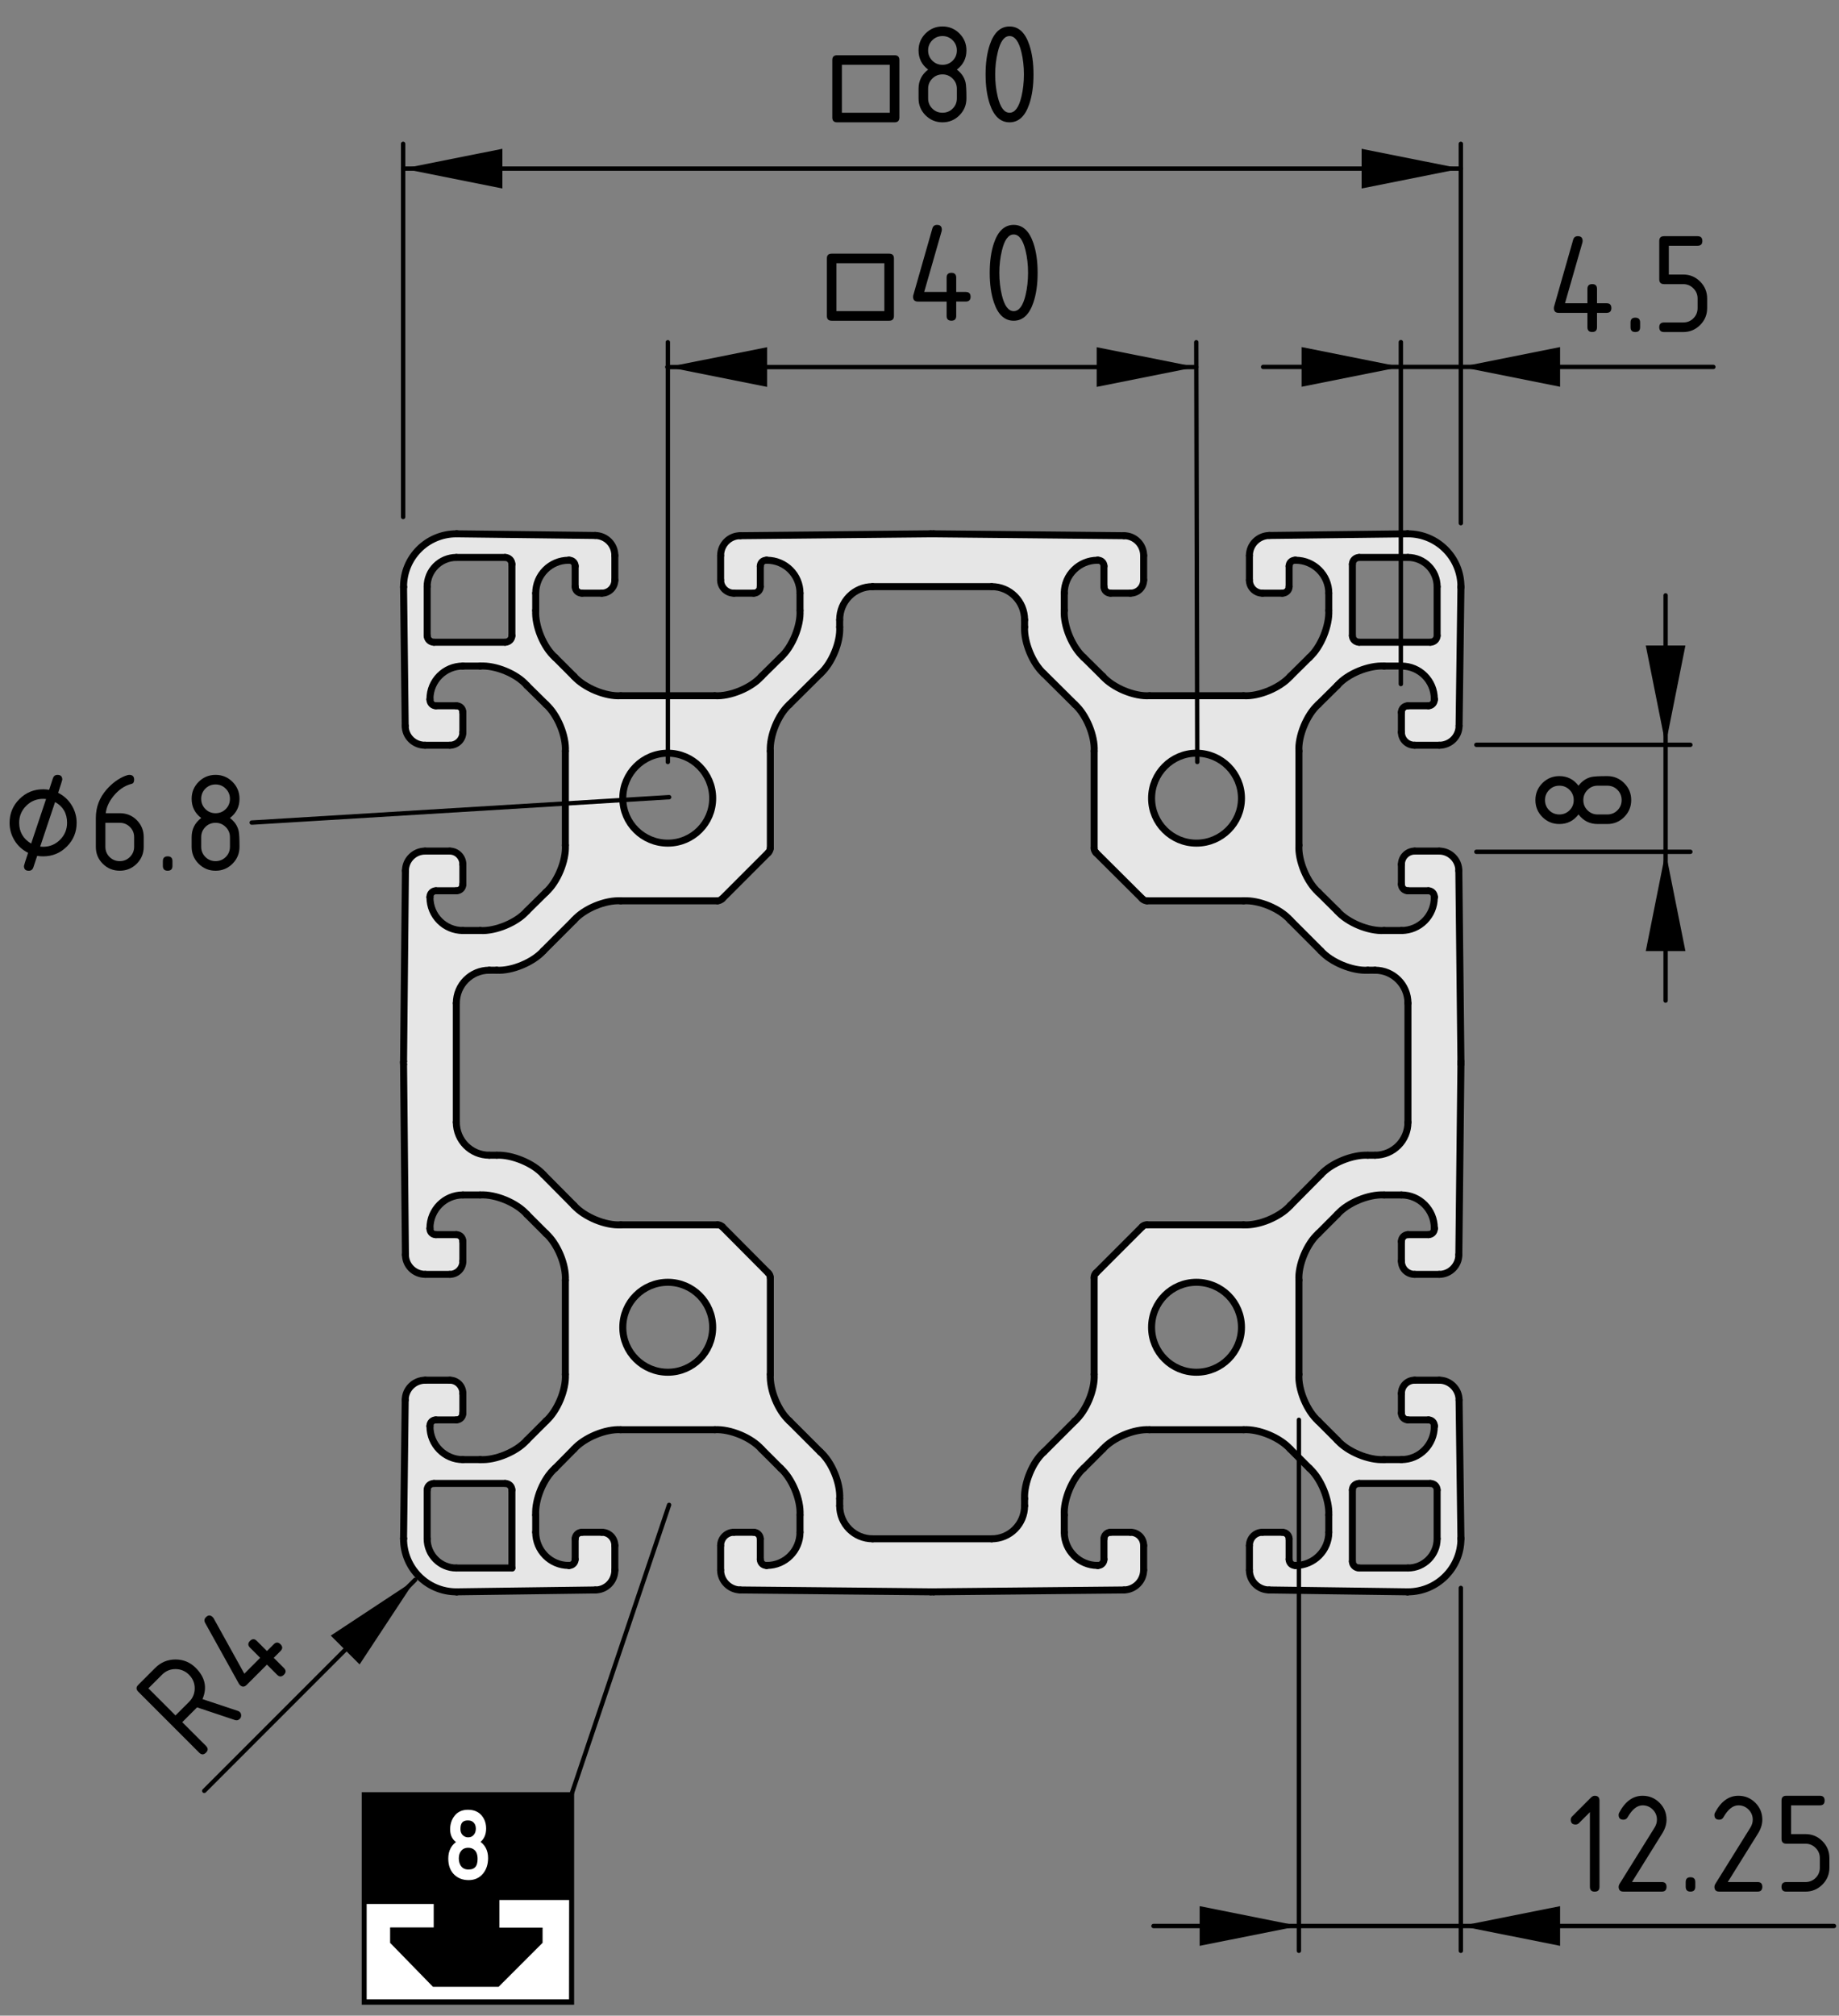 <?xml version="1.0" encoding="utf-8"?>
<!-- Generator: Adobe Illustrator 26.3.1, SVG Export Plug-In . SVG Version: 6.00 Build 0)  -->
<svg version="1.1" xmlns="http://www.w3.org/2000/svg" xmlns:xlink="http://www.w3.org/1999/xlink" x="0px" y="0px"
	 viewBox="0 0 105.158 115.191" style="enable-background:new 0 0 105.158 115.191;" xml:space="preserve">
<rect x="0" y="0" width="105.158" height="115.191" fill="#808080" stroke="none"/>
<style type="text/css">
	.st0{fill:#E6E6E6;}
	.st1{fill:none;stroke:#000000;stroke-width:0.4;stroke-linecap:round;stroke-miterlimit:10;}
	.st2{fill:none;stroke:#000000;stroke-width:0.25;stroke-linecap:round;stroke-linejoin:round;stroke-miterlimit:10;}
	.st3{fill:none;stroke:#000000;stroke-width:0.322;}
	.st4{fill:#FFFFFF;}
	.st5{fill:none;stroke:#000000;stroke-width:0.257;}
	.st6{fill:#FFFFFF;stroke:#FFFFFF;stroke-width:0.193;}
	.st7{fill:none;stroke:#000000;stroke-width:0.25;stroke-linecap:round;stroke-linejoin:round;}
</style>
<g id="Kontur">
	<g id="LINE_1_">
		<g id="XMLID_2_">
			<g>
				<path class="st0" d="M83.539,87.913v0.027c0,1.669-1.362,3.03-3.03,3.03
					c0,0-0.027,0-0.04,0l-7.89-0.107c-0.627,0-1.135-0.507-1.135-1.135v-1.402
					c0-0.427,0.334-0.761,0.748-0.761h1.135c0.214,0,0.387,0.174,0.387,0.374
					v1.175c0,0.187,0.147,0.347,0.334,0.347h0.04
					c1.041,0,1.896-0.854,1.896-1.896v-0.988c0.04-0.881-0.454-2.083-1.108-2.67
					l-1.095-1.095c-0.587-0.654-1.789-1.161-2.67-1.108h-5.38
					c-0.881-0.053-2.083,0.454-2.67,1.108l-1.095,1.095
					c-0.654,0.587-1.161,1.789-1.108,2.67v0.988c0,1.041,0.854,1.896,1.896,1.896
					h0.04c0.187,0,0.334-0.16,0.334-0.347v-1.175
					c0-0.2,0.174-0.374,0.374-0.374h1.135c0.427,0,0.761,0.334,0.761,0.761
					v1.402c0,0.614-0.507,1.121-1.121,1.135L53.382,90.97c-0.04,0-0.12,0-0.16,0
					l-10.894-0.107c-0.614-0.013-1.121-0.521-1.121-1.135v-1.402
					c0-0.427,0.347-0.761,0.761-0.761h1.135c0.2,0,0.374,0.174,0.374,0.374v1.175
					c0,0.187,0.147,0.347,0.347,0.347h0.027c1.055,0,1.896-0.854,1.896-1.896
					v-0.988c0.053-0.881-0.454-2.083-1.108-2.67l-1.095-1.095
					c-0.574-0.654-1.789-1.161-2.67-1.108h-5.38
					c-0.868-0.053-2.083,0.454-2.67,1.108l-1.081,1.095
					c-0.667,0.587-1.161,1.789-1.108,2.67v0.988c0,1.041,0.841,1.896,1.882,1.896
					h0.04c0.187,0,0.334-0.16,0.334-0.347v-1.175
					c0-0.2,0.174-0.374,0.387-0.374h1.135c0.414,0,0.748,0.334,0.748,0.761
					v1.402c0,0.627-0.494,1.135-1.121,1.135l-7.903,0.107c-0.013,0-0.027,0-0.04,0
					c-1.669,0-3.017-1.362-3.017-3.03v-0.027l0.093-7.903
					c0-0.627,0.521-1.135,1.148-1.135h1.402c0.414,0,0.748,0.334,0.748,0.761v1.121
					c0,0.214-0.16,0.387-0.374,0.387h-1.175c-0.187,0-0.334,0.147-0.334,0.334
					v0.04c0,1.041,0.841,1.896,1.882,1.896h0.988
					c0.881,0.053,2.096-0.454,2.67-1.108l1.095-1.095
					c0.654-0.587,1.161-1.789,1.108-2.67v-5.38
					c0.053-0.881-0.454-2.083-1.108-2.67l-1.095-1.095
					c-0.574-0.654-1.789-1.161-2.67-1.108h-0.988
					c-1.041,0-1.882,0.854-1.882,1.896v0.04c0,0.187,0.147,0.334,0.334,0.334
					h1.175c0.214,0,0.374,0.174,0.374,0.387v1.121
					c0,0.427-0.334,0.761-0.748,0.761h-1.402c-0.627,0-1.135-0.507-1.135-1.121
					L23.077,60.813c-0.013-0.04-0.013-0.12,0-0.147l0.107-10.907
					c0-0.614,0.507-1.121,1.121-1.121h1.415c0.414,0,0.748,0.347,0.748,0.761v1.135
					c0,0.214-0.16,0.374-0.374,0.374h-1.175c-0.187,0-0.334,0.16-0.334,0.347
					v0.027c0,1.055,0.841,1.896,1.882,1.896h0.988
					c0.881,0.053,2.096-0.454,2.67-1.108l1.095-1.081
					c0.654-0.587,1.161-1.802,1.108-2.683v-5.38
					c0.053-0.868-0.454-2.083-1.108-2.67l-1.095-1.081
					c-0.574-0.667-1.789-1.161-2.67-1.108h-0.988
					c-1.041,0-1.882,0.841-1.882,1.882v0.04c0,0.187,0.147,0.347,0.334,0.347
					h1.175c0.214,0,0.374,0.16,0.374,0.374v1.135c0,0.414-0.334,0.748-0.748,0.748
					H24.305c-0.627,0-1.135-0.494-1.135-1.108L23.077,33.565c0-0.013,0-0.027,0-0.04
					c0-1.669,1.348-3.017,3.017-3.017c0.013,0,0.027,0,0.04,0l7.903,0.093
					c0.627,0.013,1.121,0.521,1.121,1.148v1.402c0,0.414-0.334,0.748-0.748,0.748
					h-1.135c-0.214,0-0.387-0.16-0.387-0.374v-1.175
					c0-0.187-0.147-0.334-0.334-0.334h-0.04c-1.041,0-1.882,0.841-1.882,1.882
					v0.988c-0.053,0.881,0.441,2.096,1.108,2.683l1.081,1.081
					c0.587,0.654,1.802,1.161,2.67,1.108h5.38
					c0.881,0.053,2.096-0.454,2.67-1.108l1.095-1.081
					c0.654-0.587,1.161-1.802,1.108-2.683v-0.988c0-1.041-0.841-1.882-1.896-1.882
					h-0.027c-0.2,0-0.347,0.147-0.347,0.334v1.175
					c0,0.214-0.174,0.374-0.374,0.374h-1.135c-0.414,0-0.761-0.334-0.761-0.748
					v-1.402c0-0.627,0.507-1.135,1.121-1.135l10.894-0.107c0.04,0,0.12,0,0.16,0
					l10.894,0.107c0.614,0,1.121,0.507,1.121,1.135v1.402
					c0,0.414-0.334,0.748-0.761,0.748h-1.135c-0.2,0-0.374-0.16-0.374-0.374
					v-1.175c0-0.187-0.147-0.334-0.334-0.334h-0.04
					c-1.041,0-1.896,0.841-1.896,1.882v0.988c-0.053,0.881,0.454,2.096,1.108,2.683
					l1.095,1.081c0.587,0.654,1.789,1.161,2.67,1.108h5.38
					c0.881,0.053,2.083-0.454,2.67-1.108l1.095-1.081
					c0.654-0.587,1.148-1.802,1.108-2.683v-0.988c0-1.041-0.854-1.882-1.896-1.882
					h-0.04c-0.187,0-0.334,0.147-0.334,0.334v1.175
					c0,0.214-0.174,0.374-0.387,0.374h-1.135c-0.414,0-0.748-0.334-0.748-0.748
					v-1.402c0-0.627,0.507-1.135,1.135-1.148l7.89-0.093c0.013,0,0.04,0,0.04,0
					c1.669,0,3.03,1.348,3.03,3.017c0,0.013,0,0.027,0,0.04l-0.107,7.917
					c0,0.614-0.507,1.108-1.135,1.108h-1.402c-0.427,0-0.761-0.334-0.761-0.748
					v-1.135c0-0.214,0.174-0.374,0.374-0.374h1.175
					c0.187,0,0.334-0.16,0.334-0.347v-0.04c0-1.041-0.841-1.882-1.882-1.882
					h-0.988c-0.881-0.053-2.096,0.441-2.67,1.108l-1.095,1.081
					c-0.654,0.587-1.161,1.802-1.108,2.67v5.38
					c-0.053,0.881,0.454,2.096,1.108,2.683l1.095,1.081
					c0.574,0.654,1.789,1.161,2.67,1.108h0.988c1.041,0,1.882-0.841,1.882-1.896
					v-0.027c0-0.187-0.147-0.347-0.334-0.347h-1.175
					c-0.2,0-0.374-0.16-0.374-0.374v-1.135c0-0.414,0.334-0.761,0.761-0.761
					h1.402c0.614,0,1.121,0.507,1.121,1.121l0.12,10.907c0,0.027,0,0.107,0,0.147
					l-0.12,10.894c0,0.614-0.507,1.121-1.121,1.121h-1.402
					c-0.427,0-0.761-0.334-0.761-0.761v-1.121c0-0.214,0.174-0.387,0.374-0.387
					h1.175c0.187,0,0.334-0.147,0.334-0.334v-0.04
					c0-1.041-0.841-1.896-1.882-1.896h-0.988
					c-0.881-0.053-2.096,0.454-2.67,1.108l-1.095,1.095
					c-0.654,0.587-1.161,1.789-1.108,2.67v5.38
					c-0.053,0.881,0.454,2.083,1.108,2.67l1.095,1.095
					c0.574,0.654,1.789,1.161,2.67,1.108h0.988c1.041,0,1.882-0.854,1.882-1.896
					v-0.04c0-0.187-0.147-0.334-0.334-0.334h-1.175
					c-0.2,0-0.374-0.174-0.374-0.387v-1.121c0-0.427,0.334-0.761,0.761-0.761
					h1.402c0.614,0,1.135,0.507,1.135,1.135L83.539,87.913z M82.178,87.94v-2.79
					c0-0.214-0.174-0.374-0.387-0.374h-4.072c-0.214,0-0.387,0.16-0.387,0.374v4.085
					c0,0.2,0.174,0.374,0.387,0.374h2.79
					C81.43,89.609,82.178,88.861,82.178,87.94z M82.178,36.329v-2.803
					c0-0.921-0.748-1.669-1.669-1.669h-2.79c-0.214,0-0.387,0.174-0.387,0.387
					v4.085c0,0.2,0.174,0.374,0.387,0.374h4.072
					C82.004,36.703,82.178,36.529,82.178,36.329z M80.509,64.137v-6.809
					c0-1.041-0.841-1.882-1.882-1.882h-0.414
					c-0.881,0.053-2.096-0.454-2.683-1.108l-1.749-1.749
					c-0.587-0.667-1.789-1.161-2.67-1.108h-5.527
					c-0.093,0-0.214-0.053-0.267-0.12l-2.643-2.63
					c-0.067-0.067-0.12-0.187-0.107-0.267v-5.54
					c0.053-0.868-0.454-2.083-1.108-2.67l-1.762-1.749
					c-0.654-0.587-1.148-1.802-1.108-2.67v-0.414c0-1.055-0.841-1.896-1.882-1.896
					h-6.809c-1.041,0-1.882,0.841-1.882,1.896v0.414
					c0.053,0.868-0.454,2.083-1.108,2.67l-1.762,1.749
					c-0.654,0.587-1.148,1.802-1.095,2.67v5.54c0,0.08-0.053,0.2-0.12,0.267
					l-2.63,2.63c-0.067,0.067-0.187,0.12-0.267,0.12h-5.54
					c-0.868-0.053-2.083,0.441-2.67,1.108l-1.749,1.749
					c-0.587,0.654-1.802,1.161-2.67,1.108h-0.427c-1.041,0-1.882,0.841-1.882,1.882
					v6.809c0,1.041,0.841,1.882,1.882,1.882h0.427
					c0.868-0.04,2.083,0.454,2.67,1.108l1.749,1.762
					c0.587,0.654,1.802,1.161,2.67,1.108h5.54
					c0.08-0.013,0.2,0.04,0.267,0.107l2.63,2.643
					c0.067,0.053,0.12,0.174,0.12,0.267v5.527
					c-0.053,0.881,0.441,2.083,1.095,2.67l1.762,1.762
					c0.654,0.574,1.161,1.789,1.108,2.67v0.414c0,1.041,0.841,1.882,1.882,1.882
					h6.809c1.041,0,1.882-0.841,1.882-1.882v-0.414
					c-0.04-0.881,0.454-2.096,1.108-2.67l1.762-1.762
					c0.654-0.587,1.161-1.789,1.108-2.67v-5.527
					c-0.013-0.093,0.04-0.214,0.107-0.267l2.643-2.643
					c0.053-0.067,0.174-0.12,0.267-0.107h5.527
					c0.881,0.053,2.083-0.454,2.67-1.108l1.749-1.762
					c0.587-0.654,1.802-1.148,2.683-1.108h0.414
					C79.668,66.019,80.509,65.178,80.509,64.137z M70.99,45.621
					c0-1.415-1.148-2.577-2.577-2.577c-1.415,0-2.563,1.161-2.563,2.577
					s1.148,2.563,2.563,2.563C69.842,48.184,70.99,47.036,70.99,45.621z
					 M70.99,75.858c0-1.428-1.148-2.577-2.577-2.577
					c-1.415,0-2.563,1.148-2.563,2.577c0,1.415,1.148,2.563,2.563,2.563
					C69.842,78.421,70.99,77.273,70.99,75.858z M40.753,45.621
					c0-1.415-1.148-2.577-2.563-2.577c-1.428,0-2.577,1.161-2.577,2.577
					s1.148,2.563,2.577,2.563C39.605,48.184,40.753,47.036,40.753,45.621z
					 M40.753,75.858c0-1.428-1.148-2.577-2.563-2.577
					c-1.428,0-2.577,1.148-2.577,2.577c0,1.415,1.148,2.563,2.577,2.563
					C39.605,78.421,40.753,77.273,40.753,75.858z M29.272,89.609v-4.459
					c0-0.214-0.174-0.374-0.387-0.374h-4.072c-0.214,0-0.387,0.16-0.387,0.374
					v2.79c0,0.921,0.748,1.669,1.669,1.669H29.272z M29.272,36.329v-4.085
					c0-0.214-0.174-0.387-0.387-0.387h-2.79c-0.921,0-1.669,0.748-1.669,1.669
					v2.803c0,0.2,0.174,0.374,0.387,0.374h4.072
					C29.098,36.703,29.272,36.529,29.272,36.329z"/>
			</g>
			<g>
				<line class="st1" x1="23.171" y1="80.01" x2="23.077" y2="87.913"/>
				<path class="st1" d="M24.319,78.875c-0.627,0-1.148,0.507-1.148,1.135"/>
				<line class="st1" x1="25.721" y1="78.875" x2="24.319" y2="78.875"/>
				<path class="st1" d="M26.468,79.636c0-0.427-0.334-0.761-0.748-0.761"/>
				<line class="st1" x1="26.468" y1="80.758" x2="26.468" y2="79.636"/>
				<path class="st1" d="M26.094,81.145c0.214,0,0.374-0.174,0.374-0.387"/>
				<line class="st1" x1="24.92" y1="81.145" x2="26.094" y2="81.145"/>
				<path class="st1" d="M24.92,81.145c-0.187,0-0.334,0.147-0.334,0.334"/>
				<line class="st1" x1="24.586" y1="81.519" x2="24.586" y2="81.479"/>
				<path class="st1" d="M24.586,81.519c0,1.041,0.841,1.896,1.882,1.896"/>
				<line class="st1" x1="27.456" y1="83.414" x2="26.468" y2="83.414"/>
				<path class="st1" d="M27.456,83.414c0.881,0.053,2.096-0.454,2.67-1.108"/>
				<line class="st1" x1="31.221" y1="81.212" x2="30.126" y2="82.306"/>
				<path class="st1" d="M31.221,81.212c0.654-0.587,1.161-1.789,1.108-2.67"/>
				<line class="st1" x1="32.329" y1="73.162" x2="32.329" y2="78.542"/>
				<path class="st1" d="M32.329,73.162c0.053-0.881-0.454-2.083-1.108-2.67"/>
				<line class="st1" x1="30.126" y1="69.397" x2="31.221" y2="70.492"/>
				<path class="st1" d="M30.126,69.397c-0.574-0.654-1.789-1.161-2.67-1.108"/>
				<line class="st1" x1="26.468" y1="68.289" x2="27.456" y2="68.289"/>
				<path class="st1" d="M26.468,68.289c-1.041,0-1.882,0.854-1.882,1.896"/>
				<line class="st1" x1="24.586" y1="70.225" x2="24.586" y2="70.185"/>
				<path class="st1" d="M24.586,70.225c0,0.187,0.147,0.334,0.334,0.334"/>
				<line class="st1" x1="26.094" y1="70.558" x2="24.92" y2="70.558"/>
				<path class="st1" d="M26.468,70.945c0-0.214-0.16-0.387-0.374-0.387"/>
				<line class="st1" x1="26.468" y1="72.067" x2="26.468" y2="70.945"/>
				<path class="st1" d="M25.721,72.828c0.414,0,0.748-0.334,0.748-0.761"/>
				<line class="st1" x1="24.319" y1="72.828" x2="25.721" y2="72.828"/>
				<path class="st1" d="M23.184,71.706c0,0.614,0.507,1.121,1.135,1.121"/>
				<line class="st1" x1="23.077" y1="60.813" x2="23.184" y2="71.706"/>
				<path class="st1" d="M23.077,60.666c-0.013,0.027-0.013,0.107,0,0.147"/>
				<line class="st1" x1="23.184" y1="49.759" x2="23.077" y2="60.666"/>
				<path class="st1" d="M24.305,48.638c-0.614,0-1.121,0.507-1.121,1.121"/>
				<line class="st1" x1="25.721" y1="48.638" x2="24.305" y2="48.638"/>
				<path class="st1" d="M26.468,49.399c0-0.414-0.334-0.761-0.748-0.761"/>
				<line class="st1" x1="26.468" y1="50.533" x2="26.468" y2="49.399"/>
				<path class="st1" d="M26.094,50.907c0.214,0,0.374-0.16,0.374-0.374"/>
				<line class="st1" x1="24.92" y1="50.907" x2="26.094" y2="50.907"/>
				<path class="st1" d="M24.92,50.907c-0.187,0-0.334,0.16-0.334,0.347"/>
				<line class="st1" x1="24.586" y1="51.281" x2="24.586" y2="51.254"/>
				<path class="st1" d="M24.586,51.281c0,1.055,0.841,1.896,1.882,1.896"/>
				<line class="st1" x1="27.456" y1="53.177" x2="26.468" y2="53.177"/>
				<path class="st1" d="M27.456,53.177c0.881,0.053,2.096-0.454,2.67-1.108"/>
				<line class="st1" x1="31.221" y1="50.987" x2="30.126" y2="52.069"/>
				<path class="st1" d="M31.221,50.987c0.654-0.587,1.161-1.802,1.108-2.683"/>
				<line class="st1" x1="32.329" y1="42.924" x2="32.329" y2="48.304"/>
				<path class="st1" d="M32.329,42.924c0.053-0.868-0.454-2.083-1.108-2.67"/>
				<line class="st1" x1="30.126" y1="39.172" x2="31.221" y2="40.254"/>
				<path class="st1" d="M30.126,39.172c-0.574-0.667-1.789-1.161-2.67-1.108"/>
				<line class="st1" x1="26.468" y1="38.064" x2="27.456" y2="38.064"/>
				<path class="st1" d="M26.468,38.064c-1.041,0-1.882,0.841-1.882,1.882"/>
				<line class="st1" x1="24.586" y1="39.987" x2="24.586" y2="39.947"/>
				<path class="st1" d="M24.586,39.987c0,0.187,0.147,0.347,0.334,0.347"/>
				<line class="st1" x1="26.094" y1="40.334" x2="24.92" y2="40.334"/>
				<path class="st1" d="M26.468,40.708c0-0.214-0.16-0.374-0.374-0.374"/>
				<line class="st1" x1="26.468" y1="41.842" x2="26.468" y2="40.708"/>
				<path class="st1" d="M25.721,42.59c0.414,0,0.748-0.334,0.748-0.748"/>
				<line class="st1" x1="24.305" y1="42.59" x2="25.721" y2="42.59"/>
				<path class="st1" d="M23.171,41.482c0,0.614,0.507,1.108,1.135,1.108"/>
				<line class="st1" x1="23.077" y1="33.565" x2="23.171" y2="41.482"/>
				<path class="st1" d="M23.077,33.525c0,0.013,0,0.027,0,0.04"/>
				<path class="st1" d="M26.094,30.508c-1.669,0-3.017,1.348-3.017,3.017"/>
				<path class="st1" d="M26.134,30.508c-0.013,0-0.027,0-0.04,0"/>
				<line class="st1" x1="26.134" y1="30.508" x2="34.038" y2="30.602"/>
				<path class="st1" d="M35.159,31.75c0-0.627-0.494-1.135-1.121-1.148"/>
				<line class="st1" x1="35.159" y1="31.75" x2="35.159" y2="33.152"/>
				<path class="st1" d="M34.411,33.899c0.414,0,0.748-0.334,0.748-0.748"/>
				<line class="st1" x1="34.411" y1="33.899" x2="33.277" y2="33.899"/>
				<path class="st1" d="M32.89,33.525c0,0.214,0.174,0.374,0.387,0.374"/>
				<line class="st1" x1="32.89" y1="33.525" x2="32.89" y2="32.351"/>
				<path class="st1" d="M32.89,32.351c0-0.187-0.147-0.334-0.334-0.334"/>
				<line class="st1" x1="32.556" y1="32.017" x2="32.516" y2="32.017"/>
				<path class="st1" d="M32.516,32.017c-1.041,0-1.882,0.841-1.882,1.882"/>
				<line class="st1" x1="30.633" y1="33.899" x2="30.633" y2="34.887"/>
				<path class="st1" d="M30.633,34.887c-0.053,0.881,0.441,2.096,1.108,2.683"/>
				<line class="st1" x1="31.741" y1="37.57" x2="32.823" y2="38.652"/>
				<path class="st1" d="M32.823,38.652c0.587,0.654,1.802,1.161,2.67,1.108"/>
				<line class="st1" x1="35.493" y1="39.76" x2="40.873" y2="39.76"/>
				<path class="st1" d="M40.873,39.76c0.881,0.053,2.096-0.454,2.67-1.108"/>
				<line class="st1" x1="43.543" y1="38.652" x2="44.638" y2="37.57"/>
				<path class="st1" d="M44.638,37.57c0.654-0.587,1.161-1.802,1.108-2.683"/>
				<line class="st1" x1="45.746" y1="34.887" x2="45.746" y2="33.899"/>
				<path class="st1" d="M45.746,33.899c0-1.041-0.841-1.882-1.896-1.882"/>
				<line class="st1" x1="43.85" y1="32.017" x2="43.823" y2="32.017"/>
				<path class="st1" d="M43.823,32.017c-0.2,0-0.347,0.147-0.347,0.334"/>
				<line class="st1" x1="43.476" y1="32.351" x2="43.476" y2="33.525"/>
				<path class="st1" d="M43.102,33.899c0.2,0,0.374-0.16,0.374-0.374"/>
				<line class="st1" x1="43.102" y1="33.899" x2="41.968" y2="33.899"/>
				<path class="st1" d="M41.207,33.152c0,0.414,0.347,0.748,0.761,0.748"/>
				<line class="st1" x1="41.207" y1="33.152" x2="41.207" y2="31.75"/>
				<path class="st1" d="M42.328,30.615c-0.614,0-1.121,0.507-1.121,1.135"/>
				<line class="st1" x1="42.328" y1="30.615" x2="53.222" y2="30.508"/>
				<path class="st1" d="M53.382,30.508c-0.04,0-0.12,0-0.16,0"/>
				<line class="st1" x1="53.382" y1="30.508" x2="64.275" y2="30.615"/>
				<path class="st1" d="M65.397,31.75c0-0.627-0.507-1.135-1.121-1.135"/>
				<line class="st1" x1="65.397" y1="31.75" x2="65.397" y2="33.152"/>
				<path class="st1" d="M64.636,33.899c0.427,0,0.761-0.334,0.761-0.748"/>
				<line class="st1" x1="64.636" y1="33.899" x2="63.501" y2="33.899"/>
				<path class="st1" d="M63.127,33.525c0,0.214,0.174,0.374,0.374,0.374"/>
				<line class="st1" x1="63.127" y1="33.525" x2="63.127" y2="32.351"/>
				<path class="st1" d="M63.127,32.351c0-0.187-0.147-0.334-0.334-0.334"/>
				<line class="st1" x1="62.794" y1="32.017" x2="62.754" y2="32.017"/>
				<path class="st1" d="M62.754,32.017c-1.041,0-1.896,0.841-1.896,1.882"/>
				<line class="st1" x1="60.858" y1="33.899" x2="60.858" y2="34.887"/>
				<path class="st1" d="M60.858,34.887c-0.053,0.881,0.454,2.096,1.108,2.683"/>
				<line class="st1" x1="61.966" y1="37.57" x2="63.061" y2="38.652"/>
				<path class="st1" d="M63.061,38.652c0.587,0.654,1.789,1.161,2.67,1.108"/>
				<line class="st1" x1="65.731" y1="39.76" x2="71.111" y2="39.76"/>
				<path class="st1" d="M71.111,39.76c0.881,0.053,2.083-0.454,2.67-1.108"/>
				<line class="st1" x1="73.781" y1="38.652" x2="74.875" y2="37.57"/>
				<path class="st1" d="M74.875,37.57c0.654-0.587,1.148-1.802,1.108-2.683"/>
				<line class="st1" x1="75.983" y1="34.887" x2="75.983" y2="33.899"/>
				<path class="st1" d="M75.983,33.899c0-1.041-0.854-1.882-1.896-1.882"/>
				<line class="st1" x1="74.088" y1="32.017" x2="74.048" y2="32.017"/>
				<path class="st1" d="M74.048,32.017c-0.187,0-0.334,0.147-0.334,0.334"/>
				<line class="st1" x1="73.714" y1="32.351" x2="73.714" y2="33.525"/>
				<path class="st1" d="M73.327,33.899c0.214,0,0.387-0.16,0.387-0.374"/>
				<line class="st1" x1="73.327" y1="33.899" x2="72.192" y2="33.899"/>
				<path class="st1" d="M71.444,33.152c0,0.414,0.334,0.748,0.748,0.748"/>
				<line class="st1" x1="71.444" y1="33.152" x2="71.444" y2="31.75"/>
				<path class="st1" d="M72.579,30.602c-0.627,0.013-1.135,0.521-1.135,1.148"/>
				<line class="st1" x1="72.579" y1="30.602" x2="80.469" y2="30.508"/>
				<path class="st1" d="M80.509,30.508c0,0-0.027,0-0.04,0"/>
				<path class="st1" d="M83.539,33.525c0-1.669-1.362-3.017-3.03-3.017"/>
				<path class="st1" d="M83.539,33.565c0-0.013,0-0.027,0-0.04"/>
				<line class="st1" x1="83.539" y1="33.565" x2="83.433" y2="41.482"/>
				<path class="st1" d="M82.298,42.59c0.627,0,1.135-0.494,1.135-1.108"/>
				<line class="st1" x1="82.298" y1="42.59" x2="80.896" y2="42.59"/>
				<path class="st1" d="M80.135,41.842c0,0.414,0.334,0.748,0.761,0.748"/>
				<line class="st1" x1="80.135" y1="41.842" x2="80.135" y2="40.708"/>
				<path class="st1" d="M80.509,40.334c-0.2,0-0.374,0.16-0.374,0.374"/>
				<line class="st1" x1="80.509" y1="40.334" x2="81.684" y2="40.334"/>
				<path class="st1" d="M81.684,40.334c0.187,0,0.334-0.16,0.334-0.347"/>
				<line class="st1" x1="82.018" y1="39.987" x2="82.018" y2="39.947"/>
				<path class="st1" d="M82.018,39.947c0-1.041-0.841-1.882-1.882-1.882"/>
				<line class="st1" x1="80.135" y1="38.064" x2="79.147" y2="38.064"/>
				<path class="st1" d="M79.147,38.064c-0.881-0.053-2.096,0.441-2.67,1.108"/>
				<line class="st1" x1="76.477" y1="39.172" x2="75.383" y2="40.254"/>
				<path class="st1" d="M75.383,40.254c-0.654,0.587-1.161,1.802-1.108,2.67"/>
				<line class="st1" x1="74.275" y1="42.924" x2="74.275" y2="48.304"/>
				<path class="st1" d="M74.275,48.304c-0.053,0.881,0.454,2.096,1.108,2.683"/>
				<line class="st1" x1="75.383" y1="50.987" x2="76.477" y2="52.069"/>
				<path class="st1" d="M76.477,52.069c0.574,0.654,1.789,1.161,2.67,1.108"/>
				<line class="st1" x1="79.147" y1="53.177" x2="80.135" y2="53.177"/>
				<path class="st1" d="M80.135,53.177c1.041,0,1.882-0.841,1.882-1.896"/>
				<line class="st1" x1="82.018" y1="51.281" x2="82.018" y2="51.254"/>
				<path class="st1" d="M82.018,51.254c0-0.187-0.147-0.347-0.334-0.347"/>
				<line class="st1" x1="81.684" y1="50.907" x2="80.509" y2="50.907"/>
				<path class="st1" d="M80.135,50.533c0,0.214,0.174,0.374,0.374,0.374"/>
				<line class="st1" x1="80.135" y1="50.533" x2="80.135" y2="49.399"/>
				<path class="st1" d="M80.896,48.638c-0.427,0-0.761,0.347-0.761,0.761"/>
				<line class="st1" x1="80.896" y1="48.638" x2="82.298" y2="48.638"/>
				<path class="st1" d="M83.419,49.759c0-0.614-0.507-1.121-1.121-1.121"/>
				<line class="st1" x1="83.419" y1="49.759" x2="83.539" y2="60.666"/>
				<path class="st1" d="M83.539,60.813c0-0.04,0-0.12,0-0.147"/>
				<line class="st1" x1="83.539" y1="60.813" x2="83.419" y2="71.706"/>
				<path class="st1" d="M82.298,72.828c0.614,0,1.121-0.507,1.121-1.121"/>
				<line class="st1" x1="82.298" y1="72.828" x2="80.896" y2="72.828"/>
				<path class="st1" d="M80.135,72.067c0,0.427,0.334,0.761,0.761,0.761"/>
				<line class="st1" x1="80.135" y1="72.067" x2="80.135" y2="70.945"/>
				<path class="st1" d="M80.509,70.558c-0.2,0-0.374,0.174-0.374,0.387"/>
				<line class="st1" x1="80.509" y1="70.558" x2="81.684" y2="70.558"/>
				<path class="st1" d="M81.684,70.558c0.187,0,0.334-0.147,0.334-0.334"/>
				<line class="st1" x1="82.018" y1="70.225" x2="82.018" y2="70.185"/>
				<path class="st1" d="M82.018,70.185c0-1.041-0.841-1.896-1.882-1.896"/>
				<line class="st1" x1="80.135" y1="68.289" x2="79.147" y2="68.289"/>
				<path class="st1" d="M79.147,68.289c-0.881-0.053-2.096,0.454-2.67,1.108"/>
				<line class="st1" x1="76.477" y1="69.397" x2="75.383" y2="70.492"/>
				<path class="st1" d="M75.383,70.492c-0.654,0.587-1.161,1.789-1.108,2.67"/>
				<line class="st1" x1="74.275" y1="73.162" x2="74.275" y2="78.542"/>
				<path class="st1" d="M74.275,78.542c-0.053,0.881,0.454,2.083,1.108,2.67"/>
				<line class="st1" x1="75.383" y1="81.212" x2="76.477" y2="82.306"/>
				<line class="st1" x1="79.147" y1="83.414" x2="80.135" y2="83.414"/>
				<path class="st1" d="M80.135,83.414c1.041,0,1.882-0.854,1.882-1.896"/>
				<line class="st1" x1="82.018" y1="81.519" x2="82.018" y2="81.479"/>
				<path class="st1" d="M82.018,81.479c0-0.187-0.147-0.334-0.334-0.334"/>
				<line class="st1" x1="81.684" y1="81.145" x2="80.509" y2="81.145"/>
				<path class="st1" d="M80.135,80.758c0,0.214,0.174,0.387,0.374,0.387"/>
				<line class="st1" x1="80.135" y1="80.758" x2="80.135" y2="79.636"/>
				<path class="st1" d="M80.896,78.875c-0.427,0-0.761,0.334-0.761,0.761"/>
				<line class="st1" x1="80.896" y1="78.875" x2="82.298" y2="78.875"/>
				<path class="st1" d="M83.433,80.01c0-0.627-0.521-1.135-1.135-1.135"/>
				<line class="st1" x1="83.433" y1="80.01" x2="83.539" y2="87.913"/>
				<line class="st1" x1="83.539" y1="87.94" x2="83.539" y2="87.913"/>
				<path class="st1" d="M80.509,90.97c1.669,0,3.03-1.362,3.03-3.03"/>
				<path class="st1" d="M80.469,90.97c0.013,0,0.04,0,0.04,0"/>
				<line class="st1" x1="72.579" y1="90.864" x2="80.469" y2="90.97"/>
				<path class="st1" d="M71.444,89.729c0,0.627,0.507,1.135,1.135,1.135"/>
				<line class="st1" x1="71.444" y1="88.327" x2="71.444" y2="89.729"/>
				<path class="st1" d="M72.192,87.566c-0.414,0-0.748,0.334-0.748,0.761"/>
				<line class="st1" x1="73.327" y1="87.566" x2="72.192" y2="87.566"/>
				<path class="st1" d="M73.714,87.94c0-0.2-0.174-0.374-0.387-0.374"/>
				<line class="st1" x1="73.714" y1="89.115" x2="73.714" y2="87.94"/>
				<path class="st1" d="M73.714,89.115c0,0.187,0.147,0.347,0.334,0.347"/>
				<line class="st1" x1="74.088" y1="89.462" x2="74.048" y2="89.462"/>
				<path class="st1" d="M74.088,89.462c1.041,0,1.896-0.854,1.896-1.896"/>
				<line class="st1" x1="75.983" y1="86.578" x2="75.983" y2="87.566"/>
				<path class="st1" d="M75.983,86.578c0.04-0.881-0.454-2.083-1.108-2.67"/>
				<line class="st1" x1="73.781" y1="82.814" x2="74.875" y2="83.908"/>
				<path class="st1" d="M73.781,82.814c-0.587-0.654-1.789-1.161-2.67-1.108"/>
				<line class="st1" x1="65.731" y1="81.706" x2="71.111" y2="81.706"/>
				<path class="st1" d="M65.731,81.706c-0.881-0.053-2.083,0.454-2.67,1.108"/>
				<line class="st1" x1="61.966" y1="83.908" x2="63.061" y2="82.814"/>
				<path class="st1" d="M61.966,83.908c-0.654,0.587-1.161,1.789-1.108,2.67"/>
				<line class="st1" x1="60.858" y1="87.566" x2="60.858" y2="86.578"/>
				<path class="st1" d="M60.858,87.566c0,1.041,0.854,1.896,1.896,1.896"/>
				<line class="st1" x1="62.794" y1="89.462" x2="62.754" y2="89.462"/>
				<path class="st1" d="M62.794,89.462c0.187,0,0.334-0.16,0.334-0.347"/>
				<line class="st1" x1="63.127" y1="87.94" x2="63.127" y2="89.115"/>
				<path class="st1" d="M63.501,87.566c-0.2,0-0.374,0.174-0.374,0.374"/>
				<line class="st1" x1="64.636" y1="87.566" x2="63.501" y2="87.566"/>
				<path class="st1" d="M65.397,88.327c0-0.427-0.334-0.761-0.761-0.761"/>
				<line class="st1" x1="65.397" y1="89.729" x2="65.397" y2="88.327"/>
				<path class="st1" d="M64.275,90.864c0.614-0.013,1.121-0.521,1.121-1.135"/>
				<line class="st1" x1="53.382" y1="90.97" x2="64.275" y2="90.864"/>
				<path class="st1" d="M53.222,90.97c0.04,0,0.12,0,0.16,0"/>
				<line class="st1" x1="42.328" y1="90.864" x2="53.222" y2="90.97"/>
				<path class="st1" d="M41.207,89.729c0,0.614,0.507,1.121,1.121,1.135"/>
				<line class="st1" x1="41.207" y1="88.327" x2="41.207" y2="89.729"/>
				<path class="st1" d="M41.968,87.566c-0.414,0-0.761,0.334-0.761,0.761"/>
				<line class="st1" x1="43.102" y1="87.566" x2="41.968" y2="87.566"/>
				<path class="st1" d="M43.476,87.94c0-0.2-0.174-0.374-0.374-0.374"/>
				<line class="st1" x1="43.476" y1="89.115" x2="43.476" y2="87.94"/>
				<path class="st1" d="M43.476,89.115c0,0.187,0.147,0.347,0.347,0.347"/>
				<line class="st1" x1="43.85" y1="89.462" x2="43.823" y2="89.462"/>
				<path class="st1" d="M43.85,89.462c1.055,0,1.896-0.854,1.896-1.896"/>
				<line class="st1" x1="45.746" y1="86.578" x2="45.746" y2="87.566"/>
				<path class="st1" d="M45.746,86.578c0.053-0.881-0.454-2.083-1.108-2.67"/>
				<line class="st1" x1="43.543" y1="82.814" x2="44.638" y2="83.908"/>
				<path class="st1" d="M43.543,82.814c-0.574-0.654-1.789-1.161-2.67-1.108"/>
				<line class="st1" x1="35.493" y1="81.706" x2="40.873" y2="81.706"/>
				<path class="st1" d="M35.493,81.706c-0.868-0.053-2.083,0.454-2.67,1.108"/>
				<line class="st1" x1="31.741" y1="83.908" x2="32.823" y2="82.814"/>
				<path class="st1" d="M31.741,83.908c-0.667,0.587-1.161,1.789-1.108,2.67"/>
				<line class="st1" x1="30.633" y1="87.566" x2="30.633" y2="86.578"/>
				<path class="st1" d="M30.633,87.566c0,1.041,0.841,1.896,1.882,1.896"/>
				<line class="st1" x1="32.556" y1="89.462" x2="32.516" y2="89.462"/>
				<path class="st1" d="M32.556,89.462c0.187,0,0.334-0.16,0.334-0.347"/>
				<line class="st1" x1="32.89" y1="87.94" x2="32.89" y2="89.115"/>
				<path class="st1" d="M33.277,87.566c-0.214,0-0.387,0.174-0.387,0.374"/>
				<line class="st1" x1="34.411" y1="87.566" x2="33.277" y2="87.566"/>
				<path class="st1" d="M35.159,88.327c0-0.427-0.334-0.761-0.748-0.761"/>
				<line class="st1" x1="35.159" y1="89.729" x2="35.159" y2="88.327"/>
				<path class="st1" d="M34.038,90.864c0.627,0,1.121-0.507,1.121-1.135"/>
				<line class="st1" x1="26.134" y1="90.97" x2="34.038" y2="90.864"/>
				<path class="st1" d="M26.094,90.97c0.013,0,0.027,0,0.04,0"/>
				<path class="st1" d="M23.077,87.94c0,1.669,1.348,3.03,3.017,3.03"/>
				<line class="st1" x1="23.077" y1="87.913" x2="23.077" y2="87.94"/>
				<path class="st1" d="M40.753,45.621c0-1.415-1.148-2.577-2.563-2.577
					c-1.428,0-2.577,1.161-2.577,2.577s1.148,2.563,2.577,2.563
					C39.605,48.184,40.753,47.036,40.753,45.621z"/>
				<path class="st1" d="M70.99,45.621c0-1.415-1.148-2.577-2.577-2.577
					c-1.415,0-2.563,1.161-2.563,2.577s1.148,2.563,2.563,2.563
					C69.842,48.184,70.99,47.036,70.99,45.621z"/>
				<path class="st1" d="M70.99,75.858c0-1.428-1.148-2.577-2.577-2.577
					c-1.415,0-2.563,1.148-2.563,2.577c0,1.415,1.148,2.563,2.563,2.563
					C69.842,78.421,70.99,77.273,70.99,75.858z"/>
				<path class="st1" d="M40.753,75.858c0-1.428-1.148-2.577-2.563-2.577
					c-1.428,0-2.577,1.148-2.577,2.577c0,1.415,1.148,2.563,2.577,2.563
					C39.605,78.421,40.753,77.273,40.753,75.858z"/>
				<path class="st1" d="M24.426,36.329c0,0.2,0.174,0.374,0.387,0.374"/>
				<line class="st1" x1="24.813" y1="36.703" x2="28.885" y2="36.703"/>
				<path class="st1" d="M28.885,36.703c0.214,0,0.387-0.174,0.387-0.374"/>
				<line class="st1" x1="29.272" y1="36.329" x2="29.272" y2="32.244"/>
				<path class="st1" d="M29.272,32.244c0-0.214-0.174-0.387-0.387-0.387"/>
				<line class="st1" x1="28.885" y1="31.857" x2="26.094" y2="31.857"/>
				<path class="st1" d="M26.094,31.857c-0.921,0-1.669,0.748-1.669,1.669"/>
				<line class="st1" x1="24.426" y1="33.525" x2="24.426" y2="36.329"/>
				<path class="st1" d="M77.332,36.329c0,0.2,0.174,0.374,0.387,0.374"/>
				<line class="st1" x1="77.719" y1="36.703" x2="81.791" y2="36.703"/>
				<path class="st1" d="M81.791,36.703c0.214,0,0.387-0.174,0.387-0.374"/>
				<line class="st1" x1="82.178" y1="36.329" x2="82.178" y2="33.525"/>
				<path class="st1" d="M82.178,33.525c0-0.921-0.748-1.669-1.669-1.669"/>
				<line class="st1" x1="80.509" y1="31.857" x2="77.719" y2="31.857"/>
				<path class="st1" d="M77.719,31.857c-0.214,0-0.387,0.174-0.387,0.387"/>
				<line class="st1" x1="77.332" y1="32.244" x2="77.332" y2="36.329"/>
				<path class="st1" d="M80.509,89.609c0.921,0,1.669-0.748,1.669-1.669"/>
				<line class="st1" x1="82.178" y1="87.94" x2="82.178" y2="85.15"/>
				<path class="st1" d="M82.178,85.15c0-0.214-0.174-0.374-0.387-0.374"/>
				<line class="st1" x1="81.791" y1="84.776" x2="77.719" y2="84.776"/>
				<path class="st1" d="M77.719,84.776c-0.214,0-0.387,0.16-0.387,0.374"/>
				<line class="st1" x1="77.332" y1="85.15" x2="77.332" y2="89.235"/>
				<path class="st1" d="M77.332,89.235c0,0.2,0.174,0.374,0.387,0.374"/>
				<line class="st1" x1="77.719" y1="89.609" x2="80.509" y2="89.609"/>
				<line class="st1" x1="29.272" y1="89.609" x2="29.272" y2="85.15"/>
				<path class="st1" d="M29.272,85.15c0-0.214-0.174-0.374-0.387-0.374"/>
				<line class="st1" x1="28.885" y1="84.776" x2="24.813" y2="84.776"/>
				<path class="st1" d="M24.813,84.776c-0.214,0-0.387,0.16-0.387,0.374"/>
				<line class="st1" x1="24.426" y1="85.15" x2="24.426" y2="87.94"/>
				<path class="st1" d="M24.426,87.94c0,0.921,0.748,1.669,1.669,1.669"/>
				<line class="st1" x1="26.094" y1="89.609" x2="29.272" y2="89.609"/>
				<path class="st1" d="M71.111,69.998c0.881,0.053,2.083-0.454,2.67-1.108"/>
				<line class="st1" x1="73.781" y1="68.89" x2="75.529" y2="67.127"/>
				<path class="st1" d="M78.213,66.019c-0.881-0.04-2.096,0.454-2.683,1.108"/>
				<line class="st1" x1="78.213" y1="66.019" x2="78.627" y2="66.019"/>
				<path class="st1" d="M78.627,66.019c1.041,0,1.882-0.841,1.882-1.882"/>
				<line class="st1" x1="80.509" y1="64.137" x2="80.509" y2="57.328"/>
				<path class="st1" d="M80.509,57.328c0-1.041-0.841-1.882-1.882-1.882"/>
				<line class="st1" x1="78.627" y1="55.446" x2="78.213" y2="55.446"/>
				<path class="st1" d="M75.529,54.338c0.587,0.654,1.802,1.161,2.683,1.108"/>
				<line class="st1" x1="75.529" y1="54.338" x2="73.781" y2="52.589"/>
				<path class="st1" d="M73.781,52.589c-0.587-0.667-1.789-1.161-2.67-1.108"/>
				<line class="st1" x1="71.111" y1="51.481" x2="65.584" y2="51.481"/>
				<path class="st1" d="M65.317,51.361c0.053,0.067,0.174,0.12,0.267,0.12"/>
				<line class="st1" x1="65.317" y1="51.361" x2="62.673" y2="48.731"/>
				<path class="st1" d="M62.567,48.464c-0.013,0.08,0.04,0.2,0.107,0.267"/>
				<line class="st1" x1="62.567" y1="48.464" x2="62.567" y2="42.924"/>
				<path class="st1" d="M62.567,42.924c0.053-0.868-0.454-2.083-1.108-2.67"/>
				<line class="st1" x1="61.459" y1="40.254" x2="59.696" y2="38.505"/>
				<path class="st1" d="M58.588,35.835c-0.04,0.868,0.454,2.083,1.108,2.67"/>
				<line class="st1" x1="58.588" y1="35.835" x2="58.588" y2="35.421"/>
				<path class="st1" d="M58.588,35.421c0-1.055-0.841-1.896-1.882-1.896"/>
				<line class="st1" x1="56.706" y1="33.525" x2="49.897" y2="33.525"/>
				<path class="st1" d="M49.897,33.525c-1.041,0-1.882,0.841-1.882,1.896"/>
				<line class="st1" x1="48.015" y1="35.421" x2="48.015" y2="35.835"/>
				<path class="st1" d="M46.907,38.505c0.654-0.587,1.161-1.802,1.108-2.67"/>
				<line class="st1" x1="46.907" y1="38.505" x2="45.145" y2="40.254"/>
				<path class="st1" d="M45.145,40.254c-0.654,0.587-1.148,1.802-1.095,2.67"/>
				<line class="st1" x1="44.05" y1="42.924" x2="44.05" y2="48.464"/>
				<path class="st1" d="M43.93,48.731c0.067-0.067,0.12-0.187,0.12-0.267"/>
				<line class="st1" x1="43.93" y1="48.731" x2="41.3" y2="51.361"/>
				<path class="st1" d="M41.033,51.481c0.08,0,0.2-0.053,0.267-0.12"/>
				<line class="st1" x1="41.033" y1="51.481" x2="35.493" y2="51.481"/>
				<path class="st1" d="M35.493,51.481c-0.868-0.053-2.083,0.441-2.67,1.108"/>
				<line class="st1" x1="32.823" y1="52.589" x2="31.074" y2="54.338"/>
				<path class="st1" d="M28.404,55.446c0.868,0.053,2.083-0.454,2.67-1.108"/>
				<line class="st1" x1="28.404" y1="55.446" x2="27.977" y2="55.446"/>
				<path class="st1" d="M27.977,55.446c-1.041,0-1.882,0.841-1.882,1.882"/>
				<line class="st1" x1="26.094" y1="57.328" x2="26.094" y2="64.137"/>
				<path class="st1" d="M26.094,64.137c0,1.041,0.841,1.882,1.882,1.882"/>
				<line class="st1" x1="27.977" y1="66.019" x2="28.404" y2="66.019"/>
				<path class="st1" d="M31.074,67.127c-0.587-0.654-1.802-1.148-2.67-1.108"/>
				<line class="st1" x1="31.074" y1="67.127" x2="32.823" y2="68.89"/>
				<path class="st1" d="M32.823,68.89c0.587,0.654,1.802,1.161,2.67,1.108"/>
				<line class="st1" x1="35.493" y1="69.998" x2="41.033" y2="69.998"/>
				<path class="st1" d="M41.3,70.104c-0.067-0.067-0.187-0.12-0.267-0.107"/>
				<line class="st1" x1="41.3" y1="70.104" x2="43.93" y2="72.748"/>
				<path class="st1" d="M44.05,73.015c0-0.093-0.053-0.214-0.12-0.267"/>
				<line class="st1" x1="44.05" y1="73.015" x2="44.05" y2="78.542"/>
				<path class="st1" d="M44.05,78.542c-0.053,0.881,0.441,2.083,1.095,2.67"/>
				<line class="st1" x1="45.145" y1="81.212" x2="46.907" y2="82.974"/>
				<path class="st1" d="M48.015,85.644c0.053-0.881-0.454-2.096-1.108-2.67"/>
				<line class="st1" x1="48.015" y1="85.644" x2="48.015" y2="86.058"/>
				<path class="st1" d="M48.015,86.058c0,1.041,0.841,1.882,1.882,1.882"/>
				<line class="st1" x1="49.897" y1="87.94" x2="56.706" y2="87.94"/>
				<path class="st1" d="M56.706,87.94c1.041,0,1.882-0.841,1.882-1.882"/>
				<line class="st1" x1="58.588" y1="86.058" x2="58.588" y2="85.644"/>
				<path class="st1" d="M59.696,82.974c-0.654,0.574-1.148,1.789-1.108,2.67"/>
				<line class="st1" x1="59.696" y1="82.974" x2="61.459" y2="81.212"/>
				<path class="st1" d="M61.459,81.212c0.654-0.587,1.161-1.789,1.108-2.67"/>
				<line class="st1" x1="62.567" y1="78.542" x2="62.567" y2="73.015"/>
				<path class="st1" d="M62.673,72.748c-0.067,0.053-0.12,0.174-0.107,0.267"/>
				<line class="st1" x1="62.673" y1="72.748" x2="65.317" y2="70.104"/>
				<path class="st1" d="M65.584,69.998c-0.093-0.013-0.214,0.04-0.267,0.107"/>
				<line class="st1" x1="65.584" y1="69.998" x2="71.111" y2="69.998"/>
				<path class="st1" d="M76.477,82.306c0.574,0.654,1.789,1.161,2.67,1.108"/>
			</g>
		</g>
	</g>
</g>
<g id="Bemassung">
	<g id="SOLID_50_">
		<polygon points="83.534,9.637 77.859,10.771 77.859,8.503 		"/>
	</g>
	<g id="SOLID_51_">
		<polygon points="23.052,9.637 28.727,8.503 28.727,10.771 		"/>
	</g>
	<line class="st2" x1="83.534" y1="29.897" x2="83.534" y2="8.22"/>
	<line class="st2" x1="23.052" y1="29.545" x2="23.052" y2="8.22"/>
	<g id="LINE_589_">
		<line class="st2" x1="83.534" y1="9.637" x2="23.052" y2="9.637"/>
	</g>
	<g id="MTEXT_34_">
		<g>
			<path d="M51.154,6.991h-3.287c-0.183,0-0.274-0.092-0.274-0.273V3.431
				c0-0.184,0.091-0.274,0.274-0.274h3.287c0.183,0,0.274,0.091,0.274,0.274v3.287
				C51.428,6.899,51.337,6.991,51.154,6.991z M50.88,6.443V3.704h-2.739v2.739
				H50.88z"/>
			<path d="M53.894,6.991c-0.379,0-0.702-0.134-0.969-0.4
				c-0.267-0.268-0.4-0.59-0.4-0.969V5.073c0-0.453,0.183-0.818,0.548-1.096
				c-0.365-0.276-0.548-0.642-0.548-1.096c0-0.379,0.133-0.701,0.4-0.969
				c0.267-0.267,0.59-0.4,0.969-0.4s0.702,0.134,0.969,0.4
				c0.267,0.268,0.4,0.59,0.4,0.969c0,0.454-0.183,0.819-0.548,1.096
				c0.263,0.199,0.429,0.444,0.498,0.735c0.033,0.146,0.05,0.449,0.05,0.909
				c0,0.379-0.133,0.701-0.4,0.969C54.596,6.857,54.272,6.991,53.894,6.991z
				 M53.894,3.704c0.229,0,0.424-0.079,0.583-0.238s0.239-0.354,0.239-0.584
				c0-0.227-0.08-0.42-0.241-0.58c-0.161-0.161-0.354-0.241-0.581-0.241
				c-0.229,0-0.424,0.079-0.583,0.238s-0.239,0.354-0.239,0.583
				c0,0.23,0.08,0.425,0.239,0.584S53.664,3.704,53.894,3.704z M53.894,6.443
				c0.229,0,0.424-0.079,0.583-0.238s0.239-0.354,0.239-0.583V5.073
				c0-0.227-0.08-0.42-0.241-0.58c-0.161-0.161-0.354-0.241-0.581-0.241
				c-0.229,0-0.424,0.079-0.583,0.238S53.072,4.844,53.072,5.073v0.549
				c0,0.229,0.08,0.424,0.239,0.583S53.664,6.443,53.894,6.443z"/>
			<path d="M59.098,4.252c0,0.653-0.08,1.218-0.241,1.693
				c-0.235,0.697-0.611,1.046-1.129,1.046s-0.894-0.348-1.129-1.042
				c-0.161-0.476-0.241-1.042-0.241-1.697s0.08-1.222,0.241-1.697
				c0.235-0.694,0.611-1.042,1.129-1.042s0.894,0.349,1.129,1.046
				C59.018,3.034,59.098,3.599,59.098,4.252z M58.55,4.252
				c0-0.454-0.048-0.881-0.146-1.282c-0.146-0.606-0.372-0.909-0.676-0.909
				c-0.302,0-0.526,0.305-0.672,0.913c-0.1,0.409-0.149,0.836-0.149,1.278
				c0,0.451,0.048,0.879,0.146,1.282c0.146,0.606,0.372,0.909,0.676,0.909
				s0.53-0.303,0.676-0.909C58.502,5.131,58.55,4.703,58.55,4.252z"/>
		</g>
	</g>
	<g id="SOLID_16_">
		<polygon points="68.386,20.976 62.711,22.11 62.711,19.842 		"/>
	</g>
	<g id="SOLID_15_">
		<polygon points="38.189,20.976 43.864,19.842 43.864,22.11 		"/>
	</g>
	<line class="st2" x1="38.189" y1="43.547" x2="38.189" y2="19.559"/>
	<line class="st2" x1="68.463" y1="43.547" x2="68.406" y2="19.559"/>
	<g id="LINE_6_">
		<line class="st2" x1="68.409" y1="20.976" x2="38.159" y2="20.976"/>
	</g>
	<g id="MTEXT_10_">
		<g>
			<path d="M50.843,18.33h-3.287c-0.183,0-0.274-0.092-0.274-0.273v-3.287
				c0-0.184,0.091-0.274,0.274-0.274h3.287c0.183,0,0.274,0.091,0.274,0.274v3.287
				C51.117,18.238,51.025,18.33,50.843,18.33z M50.569,17.782v-2.739h-2.739v2.739
				H50.569z"/>
			<path d="M52.212,16.961c0-0.031,0.003-0.056,0.008-0.075l1.096-3.835
				c0.039-0.133,0.127-0.199,0.266-0.199c0.183,0,0.274,0.092,0.274,0.274
				c0,0.025-0.003,0.052-0.01,0.079l-0.999,3.481h1.283v-0.821
				c0-0.184,0.091-0.274,0.274-0.274s0.274,0.091,0.274,0.274v0.821h0.548
				c0.183,0,0.274,0.091,0.274,0.274c0,0.182-0.091,0.273-0.274,0.273h-0.548
				v0.822c0,0.182-0.091,0.273-0.274,0.273s-0.274-0.092-0.274-0.273V17.234h-1.644
				C52.304,17.234,52.212,17.143,52.212,16.961z"/>
			<path d="M59.334,15.591c0,0.653-0.08,1.218-0.241,1.693
				c-0.235,0.697-0.611,1.046-1.129,1.046s-0.894-0.348-1.129-1.042
				c-0.161-0.476-0.241-1.042-0.241-1.697s0.08-1.222,0.241-1.697
				c0.235-0.694,0.611-1.042,1.129-1.042s0.894,0.349,1.129,1.046
				C59.254,14.373,59.334,14.938,59.334,15.591z M58.787,15.591
				c0-0.454-0.048-0.881-0.146-1.282c-0.146-0.606-0.372-0.909-0.676-0.909
				c-0.302,0-0.526,0.305-0.672,0.913c-0.1,0.409-0.149,0.836-0.149,1.278
				c0,0.451,0.048,0.879,0.146,1.282c0.146,0.606,0.372,0.909,0.676,0.909
				s0.53-0.303,0.676-0.909C58.738,16.47,58.787,16.042,58.787,15.591z"/>
		</g>
	</g>
	<g id="SOLID_52_">
		<polygon points="95.242,42.565 94.109,36.89 96.376,36.89 		"/>
	</g>
	<g id="SOLID_53_">
		<polygon points="95.242,48.679 96.376,54.354 94.109,54.354 		"/>
	</g>
	<line class="st2" x1="84.423" y1="42.565" x2="96.66" y2="42.565"/>
	<line class="st2" x1="84.423" y1="48.679" x2="96.66" y2="48.679"/>
	<g id="LINE_598_">
		<line class="st2" x1="95.242" y1="34.025" x2="95.242" y2="57.183"/>
	</g>
	<g id="MTEXT_35_">
		<g>
			<path d="M93.276,45.723c0,0.379-0.134,0.702-0.4,0.969
				c-0.268,0.267-0.59,0.4-0.969,0.4h-0.549c-0.453,0-0.818-0.183-1.096-0.548
				c-0.276,0.365-0.642,0.548-1.096,0.548c-0.379,0-0.701-0.133-0.969-0.4
				c-0.267-0.267-0.4-0.59-0.4-0.969s0.134-0.702,0.4-0.969
				c0.268-0.267,0.59-0.4,0.969-0.4c0.454,0,0.819,0.183,1.096,0.548
				c0.199-0.263,0.444-0.429,0.735-0.498c0.146-0.033,0.449-0.05,0.909-0.05
				c0.379,0,0.701,0.133,0.969,0.4C93.143,45.021,93.276,45.344,93.276,45.723z
				 M89.989,45.723c0-0.229-0.079-0.424-0.238-0.583s-0.354-0.239-0.584-0.239
				c-0.227,0-0.42,0.08-0.58,0.241c-0.161,0.161-0.241,0.354-0.241,0.581
				c0,0.229,0.079,0.424,0.238,0.583s0.354,0.239,0.583,0.239
				c0.23,0,0.425-0.08,0.584-0.239S89.989,45.952,89.989,45.723z M92.729,45.723
				c0-0.229-0.079-0.424-0.238-0.583s-0.354-0.239-0.583-0.239h-0.549
				c-0.227,0-0.42,0.08-0.58,0.241c-0.161,0.161-0.241,0.354-0.241,0.581
				c0,0.229,0.079,0.424,0.238,0.583s0.354,0.239,0.583,0.239h0.549
				c0.229,0,0.424-0.08,0.583-0.239S92.729,45.952,92.729,45.723z"/>
		</g>
	</g>
	<polygon points="83.534,110.068 89.209,108.934 89.209,111.202 	"/>
	<line class="st2" x1="65.958" y1="110.068" x2="104.873" y2="110.068"/>
	<g id="MTEXT_37_">
		<g>
			<path d="M90.914,103.561l-0.629,0.63c-0.053,0.052-0.117,0.077-0.191,0.077
				c-0.183,0-0.275-0.091-0.275-0.274c0-0.074,0.026-0.138,0.079-0.19
				l1.07-1.071c0.072-0.071,0.146-0.107,0.22-0.107
				c0.183,0,0.274,0.092,0.274,0.273v4.932c0,0.182-0.091,0.273-0.274,0.273
				s-0.274-0.091-0.274-0.273V103.561z"/>
			<path d="M93.927,102.625c0.379,0,0.702,0.134,0.969,0.4
				c0.267,0.268,0.4,0.59,0.4,0.969c0,0.261-0.083,0.523-0.249,0.789
				l-1.727,2.772h1.702c0.183,0,0.274,0.091,0.274,0.274
				c0,0.182-0.091,0.273-0.274,0.273h-2.191c-0.183,0-0.274-0.091-0.274-0.273
				c0-0.056,0.015-0.108,0.046-0.158l2.008-3.225
				c0.091-0.147,0.137-0.298,0.137-0.453c0-0.227-0.08-0.42-0.241-0.58
				c-0.161-0.161-0.354-0.241-0.581-0.241c-0.31,0-0.596,0.229-0.859,0.688
				c-0.05,0.089-0.129,0.133-0.237,0.133c-0.183,0-0.274-0.091-0.274-0.273
				c0-0.041,0.008-0.079,0.025-0.112C92.922,102.953,93.371,102.625,93.927,102.625z"
				/>
			<path d="M96.392,107.555c0-0.183,0.091-0.274,0.274-0.274s0.274,0.092,0.274,0.274
				v0.274c0,0.182-0.091,0.273-0.274,0.273s-0.274-0.092-0.274-0.273V107.555z"/>
			<path d="M99.405,102.625c0.379,0,0.702,0.134,0.969,0.4
				c0.267,0.268,0.4,0.59,0.4,0.969c0,0.261-0.083,0.523-0.249,0.789
				l-1.727,2.772h1.702c0.183,0,0.274,0.091,0.274,0.274
				c0,0.182-0.091,0.273-0.274,0.273h-2.191c-0.183,0-0.274-0.091-0.274-0.273
				c0-0.056,0.015-0.108,0.046-0.158l2.008-3.225
				c0.091-0.147,0.137-0.298,0.137-0.453c0-0.227-0.08-0.42-0.241-0.58
				c-0.161-0.161-0.354-0.241-0.581-0.241c-0.31,0-0.596,0.229-0.859,0.688
				c-0.05,0.089-0.129,0.133-0.237,0.133c-0.183,0-0.274-0.091-0.274-0.273
				c0-0.041,0.008-0.079,0.025-0.112C98.401,102.953,98.849,102.625,99.405,102.625z"
				/>
			<path d="M101.871,105.089v-2.191c0-0.182,0.091-0.273,0.274-0.273h1.917
				c0.183,0,0.274,0.092,0.274,0.273c0,0.184-0.091,0.274-0.274,0.274h-1.644
				v1.644h0.822c0.379,0,0.702,0.134,0.969,0.402s0.4,0.591,0.4,0.967v0.549
				c0,0.379-0.134,0.701-0.402,0.969c-0.269,0.267-0.591,0.4-0.967,0.4h-1.096
				c-0.183,0-0.274-0.092-0.274-0.273c0-0.184,0.091-0.274,0.274-0.274h1.096
				c0.229,0,0.424-0.079,0.583-0.238s0.239-0.354,0.239-0.583v-0.549
				c0-0.227-0.08-0.42-0.241-0.58c-0.161-0.161-0.354-0.241-0.581-0.241h-1.096
				C101.962,105.364,101.871,105.273,101.871,105.089z"/>
		</g>
	</g>
	<polygon points="83.534,20.969 89.209,19.835 89.209,22.103 	"/>
	<line class="st2" x1="72.229" y1="20.969" x2="97.973" y2="20.969"/>
	<g id="SOLID_56_">
		<polygon points="74.274,110.068 68.599,111.202 68.599,108.934 		"/>
	</g>
	<line class="st2" x1="74.274" y1="81.14" x2="74.274" y2="111.485"/>
	<line class="st2" x1="83.534" y1="90.748" x2="83.534" y2="111.485"/>
	<g id="SOLID_58_">
		<polygon points="80.104,20.969 74.429,22.103 74.429,19.835 		"/>
	</g>
	<line class="st2" x1="80.104" y1="39.092" x2="80.104" y2="19.552"/>
	<g id="MTEXT_40_">
		<g>
			<path d="M2.126,48.911L1.905,49.575c-0.042,0.124-0.129,0.187-0.262,0.187
				c-0.183,0-0.274-0.092-0.274-0.273c0-0.025,0.079-0.275,0.237-0.752
				c-0.327-0.163-0.585-0.398-0.774-0.705c-0.189-0.308-0.284-0.644-0.284-1.009
				c0-0.531,0.187-0.983,0.562-1.357c0.374-0.373,0.828-0.56,1.36-0.56
				c0.097,0,0.21,0.01,0.341,0.03l0.217-0.665c0.042-0.125,0.128-0.188,0.261-0.188
				c0.182,0,0.273,0.092,0.273,0.273c0,0.025-0.079,0.275-0.237,0.752
				c0.324,0.163,0.581,0.398,0.772,0.707c0.19,0.309,0.286,0.645,0.286,1.007
				c0,0.531-0.187,0.983-0.56,1.357c-0.374,0.373-0.826,0.56-1.356,0.56
				C2.347,48.939,2.234,48.93,2.126,48.911z M1.782,48.209l0.853-2.548
				C2.562,45.656,2.507,45.652,2.468,45.652c-0.38,0-0.704,0.134-0.971,0.401
				c-0.268,0.267-0.401,0.59-0.401,0.969C1.096,47.542,1.325,47.938,1.782,48.209z
				 M2.297,48.382c0.066,0.007,0.122,0.01,0.167,0.01
				c0.379,0,0.703-0.134,0.97-0.401c0.267-0.267,0.401-0.59,0.401-0.969
				c0-0.54-0.229-0.936-0.685-1.187L2.297,48.382z"/>
			<path d="M7.396,44.283c0.183,0,0.274,0.092,0.274,0.273
				c0,0.136-0.046,0.215-0.137,0.237c-0.407,0.103-0.763,0.346-1.067,0.73
				c-0.241,0.304-0.38,0.621-0.419,0.95h0.801c0.387,0,0.712,0.133,0.975,0.398
				c0.263,0.266,0.395,0.59,0.395,0.971v0.549c0,0.381-0.133,0.705-0.4,0.971
				s-0.59,0.398-0.969,0.398c-0.382,0-0.706-0.132-0.971-0.396
				c-0.266-0.264-0.398-0.586-0.398-0.965v-1.652c0-0.619,0.206-1.163,0.618-1.631
				c0.321-0.362,0.671-0.619,1.05-0.771C7.255,44.303,7.338,44.283,7.396,44.283z
				 M6.026,47.022v1.37c0,0.229,0.08,0.424,0.239,0.583s0.354,0.238,0.583,0.238
				s0.424-0.08,0.583-0.241c0.159-0.16,0.239-0.354,0.239-0.58v-0.549
				c0-0.229-0.08-0.424-0.241-0.583s-0.354-0.238-0.581-0.238H6.026z"/>
			<path d="M9.313,49.213c0-0.183,0.091-0.274,0.274-0.274s0.274,0.092,0.274,0.274
				v0.274c0,0.182-0.091,0.273-0.274,0.273s-0.274-0.092-0.274-0.273V49.213z"/>
			<path d="M12.327,49.761c-0.379,0-0.702-0.134-0.969-0.4
				c-0.267-0.268-0.4-0.59-0.4-0.969v-0.549c0-0.453,0.183-0.818,0.548-1.096
				c-0.365-0.276-0.548-0.642-0.548-1.096c0-0.379,0.133-0.701,0.4-0.969
				c0.267-0.267,0.59-0.4,0.969-0.4s0.702,0.134,0.969,0.4
				c0.267,0.268,0.4,0.59,0.4,0.969c0,0.454-0.183,0.819-0.548,1.096
				c0.263,0.199,0.429,0.444,0.498,0.735c0.033,0.146,0.05,0.449,0.05,0.909
				c0,0.379-0.133,0.701-0.4,0.969C13.029,49.627,12.706,49.761,12.327,49.761z
				 M12.327,46.474c0.229,0,0.424-0.079,0.583-0.238s0.239-0.354,0.239-0.584
				c0-0.227-0.08-0.42-0.241-0.58c-0.161-0.161-0.354-0.241-0.581-0.241
				c-0.229,0-0.424,0.079-0.583,0.238s-0.239,0.354-0.239,0.583
				c0,0.23,0.08,0.425,0.239,0.584S12.097,46.474,12.327,46.474z M12.327,49.213
				c0.229,0,0.424-0.079,0.583-0.238s0.239-0.354,0.239-0.583v-0.549
				c0-0.227-0.08-0.42-0.241-0.58c-0.161-0.161-0.354-0.241-0.581-0.241
				c-0.229,0-0.424,0.079-0.583,0.238s-0.239,0.354-0.239,0.583v0.549
				c0,0.229,0.08,0.424,0.239,0.583S12.097,49.213,12.327,49.213z"/>
		</g>
	</g>
	<g>
		<rect x="20.845" y="102.581" width="11.823" height="11.823"/>
		<rect x="20.845" y="102.581" class="st3" width="11.823" height="11.823"/>
		<polygon class="st4" points="32.673,108.453 28.426,108.453 28.426,110.293 30.897,110.293 
			30.897,110.975 28.457,113.415 24.813,113.415 22.436,110.977 22.436,110.278 
			24.929,110.278 24.929,108.68 20.838,108.68 20.838,114.389 32.667,114.389 		"/>
		<polygon class="st5" points="32.673,108.453 28.426,108.453 28.426,110.293 30.897,110.293 
			30.897,110.975 28.457,113.415 24.813,113.415 22.436,110.977 22.436,110.278 
			24.929,110.278 24.929,108.68 20.838,108.68 20.838,114.389 32.667,114.389 		"/>
		<g>
			<path class="st6" d="M26.25,105.272c-0.276-0.148-0.414-0.391-0.414-0.727
				c0-0.282,0.08-0.523,0.238-0.721c0.159-0.201,0.389-0.303,0.689-0.303
				c0.393,0,0.67,0.163,0.833,0.488c0.071,0.145,0.106,0.308,0.106,0.488
				c0,0.346-0.129,0.602-0.387,0.769c0.332,0.198,0.498,0.503,0.498,0.917
				c0,0.336-0.088,0.611-0.265,0.827c-0.187,0.227-0.438,0.339-0.753,0.339
				c-0.304,0-0.555-0.095-0.753-0.285c-0.208-0.202-0.312-0.484-0.312-0.85
				C25.73,105.782,25.903,105.467,26.25,105.272z M26.78,105.5
				c-0.208,0-0.37,0.07-0.482,0.212c-0.106,0.127-0.159,0.292-0.159,0.493
				c0,0.212,0.057,0.387,0.169,0.525c0.11,0.137,0.271,0.206,0.483,0.206
				c0.41,0,0.615-0.233,0.615-0.7c0-0.289-0.085-0.496-0.254-0.62
				C27.045,105.54,26.921,105.5,26.78,105.5z M26.758,103.936
				c-0.35,0-0.525,0.194-0.525,0.583c0,0.209,0.074,0.368,0.223,0.478
				c0.092,0.066,0.196,0.101,0.313,0.101c0.166,0,0.3-0.062,0.403-0.186
				c0.088-0.109,0.133-0.245,0.133-0.408c0-0.155-0.041-0.282-0.122-0.382
				C27.08,103.999,26.939,103.936,26.758,103.936z"/>
		</g>
	</g>
	<g id="MTEXT_8_">
		<g>
			<path d="M88.854,17.606c0-0.031,0.003-0.056,0.008-0.075l1.096-3.835
				c0.039-0.133,0.127-0.199,0.266-0.199c0.183,0,0.274,0.092,0.274,0.274
				c0,0.025-0.003,0.052-0.01,0.079l-0.999,3.481h1.283v-0.821
				c0-0.184,0.091-0.274,0.274-0.274s0.274,0.091,0.274,0.274v0.821h0.548
				c0.183,0,0.274,0.091,0.274,0.274c0,0.182-0.091,0.273-0.274,0.273h-0.548
				v0.822c0,0.182-0.091,0.273-0.274,0.273s-0.274-0.092-0.274-0.273v-0.822
				h-1.644C88.945,17.88,88.854,17.788,88.854,17.606z"/>
			<path d="M93.237,18.428c0-0.183,0.091-0.274,0.274-0.274s0.274,0.092,0.274,0.274
				v0.274c0,0.182-0.091,0.273-0.274,0.273s-0.274-0.092-0.274-0.273V18.428z"/>
			<path d="M94.88,15.962v-2.191c0-0.182,0.091-0.273,0.274-0.273h1.917
				c0.183,0,0.274,0.092,0.274,0.273c0,0.184-0.091,0.274-0.274,0.274h-1.644
				v1.644H96.25c0.379,0,0.702,0.134,0.969,0.402s0.4,0.591,0.4,0.967v0.549
				c0,0.379-0.134,0.701-0.402,0.969c-0.269,0.267-0.591,0.4-0.967,0.4h-1.096
				c-0.183,0-0.274-0.092-0.274-0.273c0-0.184,0.091-0.274,0.274-0.274H96.25
				c0.229,0,0.424-0.079,0.583-0.238s0.239-0.354,0.239-0.583v-0.549
				c0-0.227-0.08-0.42-0.241-0.58c-0.161-0.161-0.354-0.241-0.581-0.241h-1.096
				C94.972,16.236,94.88,16.146,94.88,15.962z"/>
		</g>
	</g>
	<line class="st2" x1="38.26" y1="86" x2="32.668" y2="102.581"/>
	<line class="st2" x1="38.263" y1="45.557" x2="14.394" y2="47.01"/>
	<g id="SOLID_00000056425171852286737260000004287615951392613265_">
		<polygon points="23.747,90.287 18.915,93.472 20.563,95.119 		"/>
	</g>
	<g id="LINE_24_">
		<line class="st7" x1="23.742" y1="90.282" x2="11.68" y2="102.344"/>
	</g>
	<g id="MTEXT_4_">
		<g>
			<path d="M11.578,97.101l2.025,0.675c0.047,0.016,0.084,0.037,0.111,0.065
				c0.051,0.05,0.076,0.114,0.076,0.193c0,0.078-0.025,0.143-0.076,0.193
				c-0.082,0.083-0.178,0.105-0.285,0.068l-2.162-0.722
				c-0.017,0.018-0.041,0.042-0.07,0.071l-0.775,0.775l1.357,1.356
				c0.128,0.129,0.128,0.258-0.001,0.387c-0.13,0.13-0.259,0.129-0.388,0.001
				l-3.486-3.487c-0.129-0.129-0.129-0.258,0-0.387l0.969-0.969
				c0.322-0.322,0.711-0.484,1.162-0.484s0.84,0.162,1.162,0.484
				C11.73,95.857,11.859,96.45,11.578,97.101z M8.486,96.485l1.549,1.549
				l0.774-0.773c0.218-0.218,0.326-0.477,0.325-0.775
				c0.001-0.299-0.107-0.557-0.325-0.775c-0.218-0.217-0.476-0.325-0.774-0.325
				c-0.3-0.001-0.558,0.108-0.775,0.326L8.486,96.485z"/>
			<path d="M13.714,96.292c-0.021-0.021-0.037-0.041-0.047-0.059L11.731,92.747
				c-0.067-0.122-0.052-0.231,0.047-0.33c0.129-0.129,0.259-0.128,0.388,0.002
				c0.018,0.018,0.034,0.039,0.049,0.062l1.756,3.168l0.906-0.907l-0.58-0.581
				c-0.13-0.129-0.13-0.258,0-0.388c0.129-0.129,0.258-0.129,0.387,0.001
				l0.581,0.58l0.388-0.387c0.129-0.129,0.258-0.13,0.387,0
				c0.129,0.129,0.129,0.258,0,0.387l-0.387,0.388l0.581,0.581
				c0.128,0.129,0.129,0.258,0,0.387c-0.13,0.13-0.259,0.129-0.388,0.001
				l-0.581-0.581l-1.162,1.162C13.972,96.42,13.843,96.42,13.714,96.292z"/>
		</g>
	</g>
</g>
</svg>

